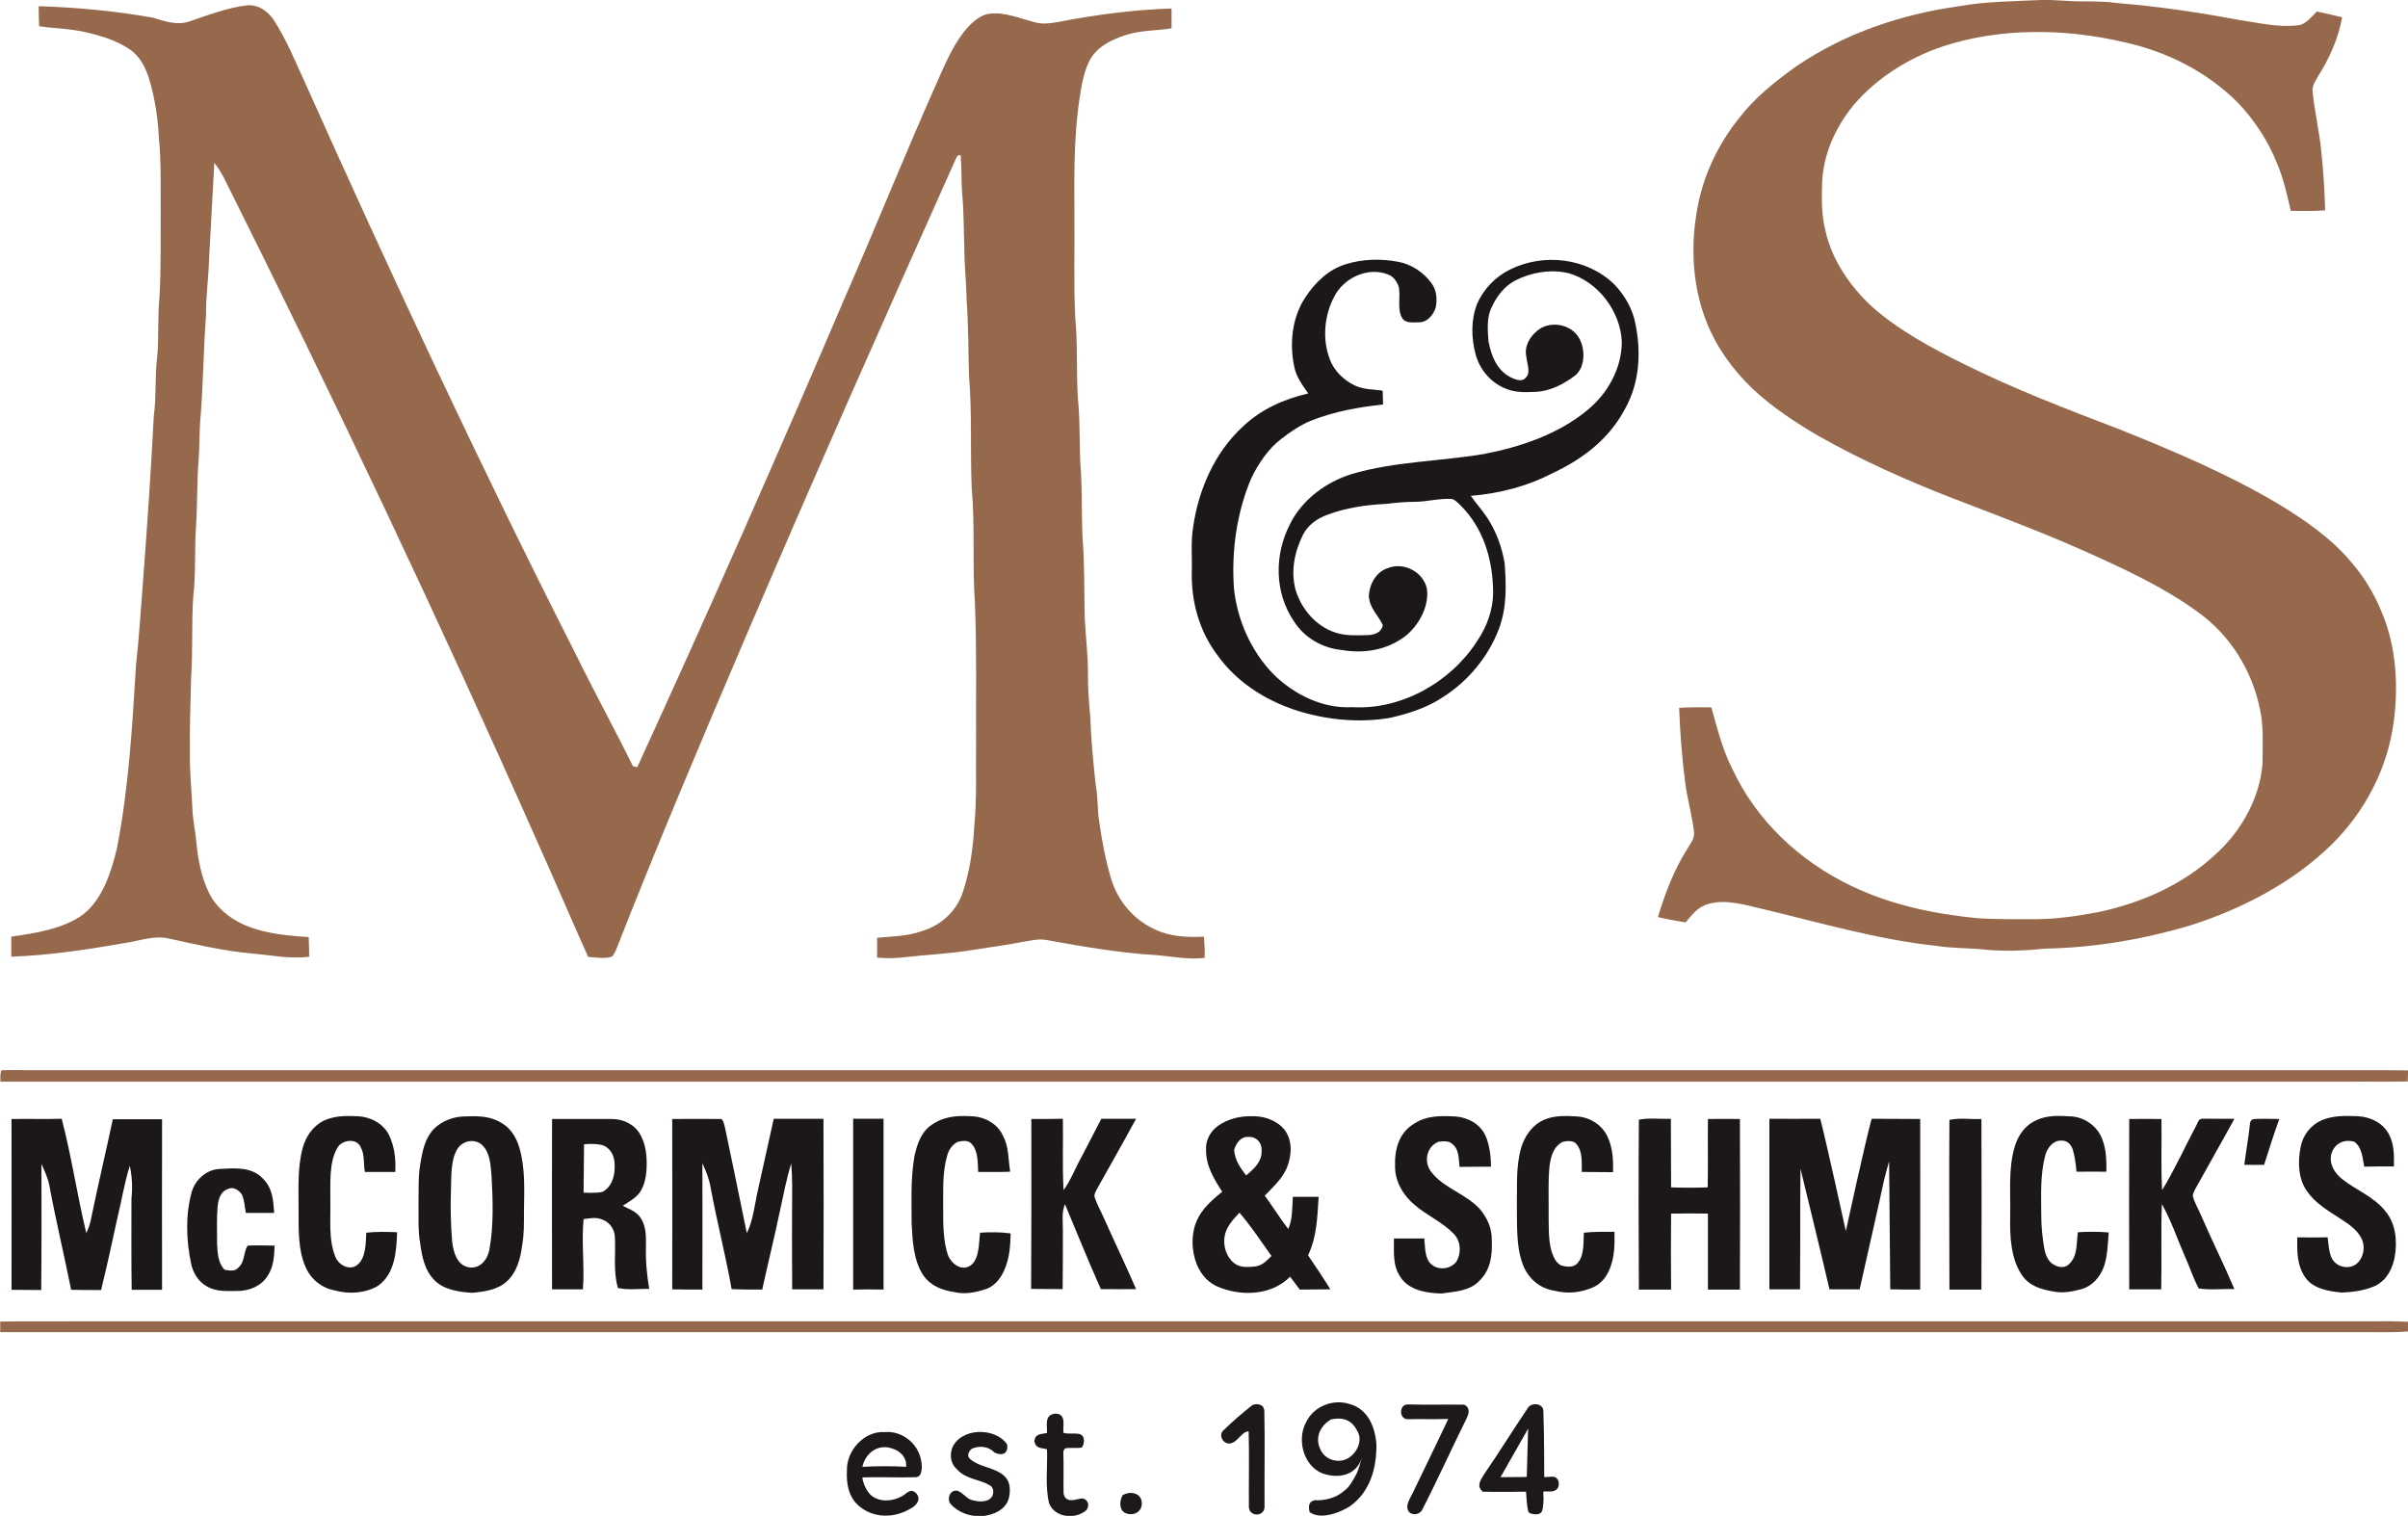 <?xml version="1.0" encoding="utf-8"?>
<!-- Generator: Adobe Illustrator 27.3.1, SVG Export Plug-In . SVG Version: 6.00 Build 0)  -->
<svg version="1.1" id="Layer_1" xmlns="http://www.w3.org/2000/svg" xmlns:xlink="http://www.w3.org/1999/xlink" x="0px" y="0px"
	 viewBox="0 0 1046 658.5" style="enable-background:new 0 0 1046 658.5;" xml:space="preserve">
<style type="text/css">
	.st0{fill:#96694C;}
	.st1{fill:#1C1819;}
	.st2{fill:#1D191A;}
</style>
<g>
	<path class="st0" d="M886.4,0c6.3-0.2,12.6,0.7,18.9,0.6c5.1,0,10.1,0.1,15.1,0.8c17.3,1.4,34.7,4,51.8,7.2
		c8.9,1.3,17.1,3.4,26,2.4c3.3-0.3,6-3.8,8.2-6c3.7,0.8,7.3,1.6,11,2.5c-1.7,9.4-5.7,18.2-10.8,26.2c-1.2,2.1-2.4,4-2,6.5
		c0.9,8.4,2.8,16.7,3.7,25.1c0.9,8.7,1.5,17.4,1.7,26.1c-4.9,0.3-9.9,0.3-14.9,0.2c-1.7-7.1-3.2-14.2-6.1-20.9
		c-3.9-9.7-9.7-18.5-16.9-26.1c-13.6-13.6-31.2-22.4-50-26.4c-25.4-5.9-53.4-6.2-78.3,2c-14.6,4.9-28.5,13.6-38.5,25.3
		c-7.9,9.6-13.3,21.3-13.8,33.9c-0.2,7.2-0.3,14.1,1.5,21.1c2.8,12.4,10.6,23.8,19.8,32.4c11.7,10.5,26.6,18.5,40.6,25.4
		c21.5,10.7,44.5,19.5,67,28.1c23.5,9.4,47.6,19.6,69.4,32.6c11.2,6.8,22.7,14.7,31.2,24.8c5.8,6.6,10.4,14.2,13.7,22.4
		c6.2,14.7,7.2,31.8,5.1,47.4c-2.7,20.4-12.6,39.2-27.2,53.5c-16.8,16.3-38.1,27.4-60.2,34.6c-20.8,6.3-42.4,10-64.2,10.4
		c-9.5,1-18.9,1.3-28.3,0.2c-6.2-0.5-12.5-0.4-18.7-1.4c-26.2-2.8-50.8-10.2-76.3-16.2c-7.2-1.7-15.1-4.1-22.5-2.1
		c-4.7,1.2-7.2,4.5-10.2,8.1c-4-0.7-8-1.3-12-2.3c3.1-10.5,7-20.6,12.9-29.9c1.5-2.5,3.2-4.5,2.7-7.6c-0.9-7.1-2.9-14.1-3.8-21.2
		c-1.4-10.7-2.2-21.5-2.6-32.2c4.7-0.3,9.3-0.3,14-0.2c2.5,9,4.7,17.9,8.9,26.3c10.5,22.8,29.3,40.4,51.8,51.2
		c17.4,8.4,36,12.2,55,14.1c8.3,0.5,16.7,0.4,25,0.4c9.2,0,18.5-1.4,27.5-3.1c19.3-4.1,37.5-12.3,51.8-26
		c10.5-9.8,18.3-23.9,19.4-38.4c0-7.8,0.6-16.1-1.1-23.7c-3.4-16.8-12.9-32.1-26.8-42.1c-15-11-33.1-19.3-50.1-26.9
		c-18.9-8.4-38.1-15.5-57.2-22.9c-19.6-7.6-39-16.3-57.3-26.6c-10.3-6-20.5-12.7-29.2-20.9c-8.5-8.2-15.6-18-19.9-29.1
		c-5.7-14.4-6.8-30.8-4.4-46c2.2-15.5,8.9-30.3,18.8-42.5c6.8-8.8,15.7-15.9,24.7-22.3C801.4,14.4,826,6.2,850.9,2.7
		C862.7,0.6,874.5,0.6,886.4,0z"/>
	<path class="st0" d="M107.4,2.3c5-0.3,8.9,2.5,11.6,6.5c5.2,8.1,9,17.2,13,26c37.4,83.5,76.2,166.8,117.6,248.4
		c8.2,16.7,17.1,33,25.4,49.7c0.6,0.1,1.2,0.2,1.8,0.4c31.1-67.8,61.2-136.1,90.5-204.7c13.2-30.2,25.5-60.8,38.9-91
		c3.5-7.8,6.9-16.3,12-23.1c2.8-3.6,6.7-7.8,11.4-8.5c6.9-1,13.8,2.2,20.4,3.8c3.4,0.8,6.5,0.3,9.9-0.3c16.1-3.1,32.6-5.3,49-5.8
		c0,2.9,0,5.8,0,8.6c-6.7,1.1-12.7,0.8-19.2,2.7c-4.8,1.5-10,3.7-13.5,7.3c-3.5,3.5-4.9,8.5-6,13.2c-3.8,19.1-3.6,37.8-3.5,57
		c0.2,15.3-0.4,30.7,0.4,46c1.1,11.4,0.4,22.8,1.1,34.2c1.1,10.6,0.5,21.2,1.3,31.8c0.6,9.5,0.3,19,0.7,28.5c1,11.9,0.7,23.6,1,35.5
		c0.4,8.4,1.5,16.5,1.4,24.9c0,6,0.4,12,1,18c0.3,9.8,1.3,19.5,2.3,29.2c1.1,5.5,0.7,11,1.6,16.5c1.2,8.4,2.8,16.8,5.2,24.8
		c2.9,9.6,9.9,17.8,19.1,21.9c6.8,3.2,13.9,3.4,21.2,3.1c0.2,3,0.4,6.1,0.3,9.2c-7.2,0.9-13.9-0.6-21.1-1.2
		c-15.8-0.9-31.8-3.7-47.4-6.5c-3.3-0.7-6.4,0.1-9.6,0.6c-7.6,1.5-15.2,2.5-22.9,3.7c-9.7,1.6-19.4,2-29.2,3.1
		c-4.1,0.5-8,0.6-12.1,0.2c0-2.9,0-5.7,0-8.6c6.6-0.7,13-0.6,19.4-2.9c8.1-2.4,14.9-8.4,17.7-16.5c3.1-9.3,4.6-19.2,5.1-29
		c1.2-11.9,0.6-24,0.8-36c-0.1-20.3,0.3-40.7-0.5-61c-1.2-16.6,0.1-33.4-1.4-49.9c-0.7-16.3,0.2-32.8-1.2-49.1
		c-0.3-10.8-0.2-21.6-1-32.5c-0.1-7.5-1-15-1-22.5c-0.3-7.8-0.2-15.7-0.9-23.5c-0.5-5.6-0.2-11.3-0.7-16.9c-1-0.7-1.6,0.4-2,1.2
		c-31,69.2-61.6,138.2-91.4,207.9c-19.2,44.9-38.4,90.3-56.2,135.7c-0.5,1.1-1,2.3-1.9,3.2c-3.2,1-7,0.3-10.3,0.1
		c-7.3-16.2-14.2-32.5-21.5-48.7c-43.3-97.8-89.1-194.4-136.9-290.1c-1.2-2.2-2.5-4.2-4-6.2c-0.7,14.1-1.6,28.1-2.3,42.1
		c-0.2,8.1-1.4,16-1.3,24.1c-1.2,15.6-1.2,31.3-2.6,46.9c-0.3,5.3-0.2,10.5-0.6,15.8c-0.8,9.3-0.5,18.8-1.1,28.2
		c-0.8,10.7,0,21.3-1.3,31.9c-0.7,11.7-0.1,23.4-0.9,35.1c-0.2,10.7-0.7,21.3-0.5,32c-0.2,8.4,0.8,16.7,1.1,25
		c0.2,4.7,1.3,9.3,1.7,14.1c0.7,7.5,2.2,15.4,5.6,22.2c3,6.1,8.6,10.6,14.6,13.4c9.2,4.1,18.7,4.9,28.6,5.6c0.1,2.9,0.2,5.7,0.2,8.5
		c-8.6,1.1-16.5-0.7-25-1.4c-12.1-1.1-24.2-3.9-36-6.5c-6.3-1.4-11.8,0.8-18.1,1.8c-16.6,2.9-33.4,5.5-50.3,6.1c0-2.9,0-5.8,0-8.7
		c10.2-1.5,22.5-3.3,31-9.5c8.6-6.5,12.5-18.8,14.9-28.9c5.1-26.1,6.7-53.2,8.3-79.8c1.4-12.3,2.1-24.8,3.1-37.2
		c1.8-23.7,3.4-47,4.6-70.7c1.2-8.6,0.4-17.2,1.5-25.8c0.8-8.8,0.1-17.6,1-26.3c0.7-12,0.4-24.1,0.5-36.1c-0.1-11.2,0.3-22-0.8-33
		c-0.4-8.7-1.8-17.3-4.3-25.6c-1.6-4.9-4-9.6-8.4-12.6c-5.7-3.9-12.9-6-19.5-7.5c-6.6-1.5-13.1-1.5-19.8-2.5
		c-0.1-2.9-0.2-5.8-0.2-8.7c16.6,0.5,33.3,2.1,49.7,5C72,9.4,77,11.1,82.3,9.3C90.2,6.6,98.9,3.3,107.4,2.3z"/>
	<path class="st1" d="M607.2,113.7c5.8,1,11.2,4.6,14.6,9.3c2.3,3.1,2.5,6.7,1.9,10.4c-0.9,3.3-3.8,6.8-7.5,6.6
		c-2.6,0-6,0.6-7.3-2.2c-2.1-3.9-0.3-9.3-1.4-13.6c-1-2.3-2.4-4.3-4.9-5.1c-8.7-3.2-18.9,1.7-23,9.7c-4.4,8.2-5.3,18.7-1.9,27.4
		c1.8,4.9,6.1,9,10.7,11.2c4,1.9,7.9,1.7,12.2,2.3c0.1,2,0.1,4,0.2,6c-10.8,1.2-21.1,3-31.2,7c-4.7,1.9-9.1,4.9-13.1,8
		c-5.6,4.3-9.8,10.6-12.9,16.9c-6.4,15-8.7,31.7-7.6,47.9c1.4,13.7,7.4,27.3,17,37.2c8.9,8.9,21.5,15.2,34.3,14.5
		c21.3,1.3,42.8-10.8,54.2-28.5c4.3-6.3,7-13.5,7.1-21.2c-0.1-13.2-3.5-26-12.3-36c-1.6-1.6-3.2-3.7-5.3-4.7
		c-5.4-0.5-11.1,1.2-16.7,1.2c-4.1,0-8.2,0.4-12.3,0.9c-8.6,0.4-17.5,1.7-25.6,4.8c-4.4,1.6-8.2,4.4-10.4,8.6
		c-3.7,7.5-5.4,15.8-3.2,24c2.5,8.3,8.9,15.8,17.3,18.5c4.5,1.5,9.5,1.2,14.2,1.1c2.9-0.2,5.7-1.1,6.4-4.3c-2.1-4.6-5.9-7.3-6.1-13
		c0.4-5.2,3.3-10.3,8.5-11.9c6.8-2.6,15.1,1.8,16.7,8.9c1.2,7.7-3.6,16.4-9.7,21c-7.8,5.8-17.6,7.4-27,5.8
		c-8.6-0.8-16.5-5.3-21.1-12.6c-8.4-12.4-8.5-28.8-1.7-42c5.2-10.7,15.8-18.5,27-21.9c18.5-5.5,39.6-5.6,57.4-8.7
		c15.7-3,32.5-8.7,44.9-19.1c8.8-7.2,14.8-18,14.9-29.5c-0.5-13.3-10.4-26.5-23.4-30c-7.6-1.7-15.9-0.3-22.8,3.2
		c-4.8,2.5-8.1,6.8-10.3,11.6c-2.3,4.4-1.8,10.3-1.4,15.1c1.3,6.2,3.5,12.1,9.4,15.3c1.8,0.9,5.1,2.4,6.7,0.3
		c2.4-1.9,0.6-6.1,0.4-8.7c-1.1-4.6,1-8.6,4.4-11.5c5.2-4.8,14.8-3.4,18.4,2.9c2.7,4.6,2.8,12.3-1.4,16.1c-4.9,3.8-11,7-17.2,7.3
		c-4.1,0.2-8.6,0.4-12.5-1.1c-6.8-2.4-11.9-8.2-13.8-15.1c-1.9-7-2.1-15.1,0.6-21.9c2.7-6.4,8-11.9,14.3-15
		c14.7-7.3,33.4-5.1,45.3,6.4c4.7,4.9,8.1,10.9,9.3,17.6c2.4,12.3,1.7,25.1-4.5,36.3c-6.9,13.2-18.4,22-31.7,28.2
		c-11,5.7-23.1,8.8-35.4,9.8c2.2,3.2,4.8,6,7,9.3c4,6,6.5,12.9,7.7,20c0.7,9.8,1,19.2-2.5,28.5c-4.6,12.2-13.5,22.8-24.4,29.7
		c-6.7,4.5-14.9,7.1-22.7,8.9c-13.8,2.4-28.5,0.9-41.8-3.5c-13.2-4.5-25.1-12.2-33.3-23.6c-7.9-10.4-11.5-23.3-11.2-36.3
		c0.2-6.5-0.5-13.2,0.6-19.5c2.3-16.2,9.4-32.5,21.7-43.7c7.9-7.5,17.7-11.8,28.3-14.3c-2.6-3.7-5.2-7.1-6.1-11.6
		c-2.1-10.1-1-21.3,4.8-30.1c4.2-6.4,10-12.1,17.5-14.4C591.8,112.5,599.8,112.3,607.2,113.7z"/>
	<path class="st0" d="M0.5,465c4.6-0.4,9.3,0,13.9-0.1c338.3,0,676.7,0,1015,0c5.6,0,11.1,0,16.7,0.1c-0.1,1.6-0.2,3.2-0.2,4.8
		c-9.1,0.2-18.3,0-27.4,0.1c-339.4,0-678.9,0-1018.3,0C0.1,468.2,0.1,466.6,0.5,465z"/>
	<path class="st1" d="M155.4,484.9c5.4,0.2,11,3.1,13.5,8c2.5,5.1,3.1,10.6,2.8,16.2c-4.4,0-8.8,0-13.2,0c-0.7-3.5,0-7.8-1.9-10.9
		c-1.8-4-8.3-3-10.1,0.5c-3.7,6.5-2.9,15.5-3,22.7c0.2,8.1-0.9,17.1,2.2,24.6c1.4,3.6,6.3,6.2,9.6,3.4c3.7-3,3.6-9.6,3.8-13.9
		c4.5-0.5,8.9-0.4,13.4-0.2c-0.3,8.3-0.9,17.9-8.2,23.2c-5.4,3.3-12.7,3.8-18.7,2.1c-5.9-1-10.7-5-13-10.5c-3-7.1-2.9-15.2-2.9-22.8
		c0.1-9.6-0.7-19.4,1.8-28.7c1.4-5,4.5-9.5,9.2-11.8C145.5,484.6,150.3,484.7,155.4,484.9z"/>
	<path class="st1" d="M632.2,485c5.5,0.4,10.8,3.3,13.1,8.4c1.8,4.1,2.3,8.9,2.4,13.4c-4.5,0.1-9.1,0-13.7,0.1
		c-0.4-3.4-0.1-7.6-3.1-9.9c-1.4-1.5-4.2-1.3-6.1-1c-5.2,2.1-6.5,8.9-3,13.2c5.2,6.8,15.1,9.5,21,16c3.2,3.8,5.3,8.3,5.2,13.4
		c0.3,6.5-0.4,12.8-5.2,17.6c-4.1,4.6-10.8,4.9-16.6,5.7c-6.3-0.1-14.3-1.4-17.9-7.2c-3.5-5.2-2.7-10.8-2.8-16.7c4.4,0,8.8,0,13.2,0
		c0.3,3.2,0.2,7.5,2.1,10.2c2.9,3.8,8.9,3.6,11.8-0.1c2.3-3.8,2-9.2-1.3-12.3c-4.7-4.9-11.5-7.8-16.7-12.3c-4.9-4-8.6-10.1-8.6-16.6
		c-0.3-7.5,1.6-14.9,8.5-18.9C619.9,484.5,626.2,484.7,632.2,485z"/>
	<path class="st1" d="M685.2,485c5.5,0.4,10.6,3.6,13,8.6c2.4,5,2.6,10.2,2.5,15.6c-4.5-0.1-9,0-13.6-0.1c-0.1-4,0.5-8.8-2.3-12.1
		c-1.2-1.7-4.2-1.4-5.9-1c-4.1,2-5.2,6.3-5.8,10.4c-0.7,7-0.3,14.1-0.4,21c0.1,5.3-0.2,11.2,1.3,16.3c0.8,2.3,1.8,4.8,4.1,6
		c2.5,0.7,5.7,1.1,7.4-1.3c2.7-3.2,2.3-8.9,2.5-12.9c4.4-0.5,8.8-0.4,13.3-0.4c0.1,5.5,0.1,10.8-2,16c-1.4,3.4-3.6,6.4-7,8
		c-5.4,2.4-11.2,3.1-17,1.6c-6.4-0.9-11.6-5.4-13.8-11.4c-3.1-8.3-2.4-17.3-2.6-26c0.2-8.6-0.5-16.4,1.9-24.8
		c1.6-5.2,4.9-9.9,10-12.1C675.3,484.5,680.2,484.7,685.2,485z"/>
	<path class="st1" d="M900.2,485c5.9,0.6,11.2,4.6,13.1,10.2c1.7,4.5,1.7,9.1,1.7,13.8c-4.3,0-8.7-0.1-13,0
		c-0.3-3.3-0.7-6.7-1.7-9.9c-0.9-2.2-2.5-3.8-5-3.6c-3.5-0.1-5.8,3-6.8,6.1c-2.4,9.1-1.8,17.5-1.8,26.7c0,4.7,0.5,9.3,1.3,14
		c0.4,2.3,1.3,4.7,3,6.3c2.4,1.9,5.7,2.8,8,0.3c3.6-3.5,2.9-9,3.6-13.6c4.5-0.3,8.9-0.3,13.4,0.1c-0.4,4.9-0.5,10.5-2.2,15.1
		c-1.6,4.3-5,8.2-9.6,9.5c-4.1,1.1-8.2,1.9-12.4,1c-5.2-0.9-10.1-2.3-13.3-6.8c-5.1-7.1-5.5-17.5-5.3-25.9c0.2-10-0.9-20.8,2-30.3
		c1.5-5,4.6-9.3,9.4-11.4C889.5,484.3,894.8,484.7,900.2,485z"/>
	<path class="st1" d="M1024.3,484.9c5.5,0.3,11,3,13.5,8c2.3,4.5,2.1,8.9,2.1,13.8c-4.3,0-8.6,0-12.9,0.1c-0.8-3.8-0.9-8.3-4.3-10.8
		c-4.7-1.4-9,1-10.1,5.7c-0.8,4.3,1.6,7.9,4.8,10.5c6.3,5,13.8,7.6,18.9,14.1c4.5,5.5,5.1,13.2,3.9,19.9c-1,5.1-3.5,10-8.5,12.4
		c-4.4,2-9.6,2.7-14.4,2.9c-5.5-0.5-12.4-1.6-15.8-6.4c-3.8-5.4-3.7-11.3-3.6-17.6c4.4,0.1,8.8,0.1,13.2,0c0.4,3,0.5,6.4,1.8,9.1
		c1.9,3.7,6.9,5,10.4,2.7c3.4-2.5,4.4-7.8,2.4-11.5c-2-3.9-5.9-6.3-9.4-8.6c-5.2-3.4-10.6-6.5-14.2-11.8c-3.9-5.4-4-13-2.7-19.3
		c1-5.1,4.4-9.4,9.2-11.5C1013.8,484.5,1018.8,484.7,1024.3,484.9z"/>
	<path class="st1" d="M423.4,485c5.2,0.6,9.9,3.4,12.2,8.2c2.7,5.1,2.3,10,3.2,15.8c-4.6,0.2-9.2,0.1-13.9,0.1
		c-0.2-3.7,0-8.8-2.5-11.8c-1.5-2.2-4.3-1.8-6.6-1.2c-2.2,1.3-3.6,3.3-4.3,5.7c-2.3,7.8-1.7,15.7-1.8,23.7c0,6.4,0,13.4,2,19.5
		c1.4,3.8,5.7,7.4,9.8,4.8c4-2.7,3.7-10.1,4.2-14.3c4.5-0.3,8.9-0.3,13.3,0.3c-0.1,4.9-0.4,9.7-2.1,14.3c-1.5,4.2-4.1,8.2-8.4,9.8
		c-4.5,1.5-9.2,2.5-13.9,1.4c-5.4-0.8-10.4-2.7-13.6-7.4c-4.2-6.4-4.6-14.8-5-22.3c0-10-0.5-19.2,1.2-29.2
		c1.2-5.7,3.2-11.4,8.5-14.4C411.3,484.5,417.2,484.6,423.4,485z"/>
	<path class="st1" d="M956.5,486c4.7-0.1,9.4,0.1,14.1,0c-5.1,9.4-10.5,18.7-15.6,28c-0.9,1.7-2.2,3.5-2.5,5.4c0.7,3.1,2.6,6,3.8,9
		c4.6,10.6,9.8,21,14.3,31.6c-5.1-0.2-10.6,0.5-15.5-0.3c-2.4-4.4-3.9-9.3-6-13.9c-3.3-7.5-5.9-15.5-10-22.7
		c-0.5,12.3,0,24.7-0.3,37c-4.6,0-9.3,0-13.9,0c-0.1-24.7,0-49.4,0-74c4.7,0,9.3-0.1,14,0c0.2,10.3-0.3,20.6,0.3,30.9
		c5.6-9.2,10.1-19.2,15.2-28.8C954.8,487.2,955.2,486.1,956.5,486z"/>
	<path class="st1" d="M5,486.1c7.3-0.1,14.6,0.1,21.8-0.1c4.3,16.4,6.7,33.2,10.7,49.7c0.8-1.8,1.5-3.6,1.9-5.5
		c3-14.7,6.5-29.3,9.6-44c7.1,0,14.3,0,21.4,0c-0.1,24.7,0,49.4,0,74.1c-4.4,0-8.8,0-13.2,0c-0.2-13.2-0.1-26.4-0.1-39.6
		c0.5-5.1,0.3-9.3-0.7-14.3c-2.4,7.5-3.6,15.4-5.5,23.1c-2.2,10.3-4.5,20.7-7,30.9c-4.3,0-8.7,0-13-0.1c-3-15-6.6-29.9-9.4-45
		c-0.6-3.5-2.1-6.5-3.5-9.7c0,18.3,0.1,36.5-0.1,54.8c-4.3-0.1-8.6,0-12.9-0.1C5,535.4,5.1,510.7,5,486.1z"/>
	<path class="st1" d="M292,486.1c7.1,0,14.2-0.1,21.3,0c1.1,0.7,1.2,2.4,1.6,3.6c3.2,15.3,6.4,30.7,9.5,46
		c2.8-5.6,3.4-12.5,4.8-18.6c2.3-10.4,4.6-20.7,6.9-31.1c7.2,0,14.4,0,21.6,0c0.1,24.7,0.1,49.4,0,74.1c-4.5,0-9.1,0-13.6,0
		c-0.1-15.2-0.1-30.4,0-45.6c0-3-0.2-6-0.4-9.1c-2.1,6.8-3.4,13.7-4.9,20.6c-2.4,11.4-5.2,22.8-7.7,34.2c-4.4,0-8.9,0-13.3-0.2
		c-2.6-14.8-6.4-29.3-9.1-44c-0.6-3.8-2-7.2-3.6-10.7c0,18.3,0.1,36.6,0,54.9c-4.4,0-8.7,0-13.1-0.1
		C292.1,535.4,292,510.7,292,486.1z"/>
	<path class="st1" d="M370.6,486c4.4,0,8.8,0,13.2,0c0,24.7,0,49.5,0,74.2c-4.4-0.1-8.8-0.1-13.2,0
		C370.6,535.4,370.6,510.7,370.6,486z"/>
	<path class="st1" d="M448,486.1c4.6,0,9.2,0,13.7-0.1c0.2,10.3-0.3,20.7,0.3,31c3.3-4.5,5.2-9.9,8-14.8c2.8-5.4,5.6-10.8,8.4-16.2
		c5,0,10.1,0,15.1,0c-5.6,10.3-11.4,20.5-17.1,30.7c-0.5,1-1.3,2.3-0.9,3.4c1,3.1,2.7,6,4,9c4.6,10.3,9.5,20.5,14,30.9
		c-5.1,0.1-10.2,0-15.3,0c-5.5-12.2-10.4-24.6-15.6-36.9c-1.5,3.7-0.9,7.2-0.9,11.2c0,8.6,0,17.2-0.1,25.7c-4.6-0.1-9.2,0-13.7-0.1
		C448,535.4,448.1,510.7,448,486.1z"/>
	<path class="st1" d="M711.9,486.4c4.5-0.9,9.3-0.2,13.9-0.4c0.1,9.9,0,19.8,0.1,29.8c5.3,0.2,10.6,0.2,15.9,0
		c0.2-9.9,0-19.8,0.1-29.7c4.6,0,9.3-0.1,13.9,0c0.1,24.7,0.1,49.4,0,74.1c-4.6,0-9.3,0-13.9,0c0-11,0-22,0-33
		c-5.3-0.1-10.6-0.1-16,0c-0.1,11-0.1,22,0,33c-4.7,0-9.3,0-14,0C711.8,535.6,711.7,510.9,711.9,486.4z"/>
	<path class="st1" d="M768.6,486c7.4,0,14.7,0.1,22.1,0c2.9,11.2,11.1,48.8,11.1,48.8S810,497.1,813,486c7,0.1,14.1,0,21.1,0.1
		c0.1,24.7,0,49.4,0,74.1c-4.3,0-8.7,0-13-0.1c-0.1-11.9-0.5-55.6-0.5-55.6s-1.6,5.5-2.2,8.2c-3.4,15.8-7.1,31.6-10.6,47.4
		c-4.4,0-8.8,0-13.1,0c-3-13.1-12.6-52.4-12.6-52.4s-0.1,9.8-0.1,14.7c0,12.6,0,25.1-0.1,37.7c-4.4,0-8.9,0-13.3,0
		C768.6,535.5,768.6,510.7,768.6,486z"/>
	<path class="st1" d="M846.8,486.5c4.4-1,9.3-0.2,13.9-0.4c0.1,24.7,0.1,49.4,0,74.1c-4.7,0-9.3,0-13.9,0
		C846.8,535.6,846.6,511,846.8,486.5z"/>
	<path class="st1" d="M979.4,486.1c3.5-0.2,7.1,0,10.7,0c-2.4,6.6-4.5,13.3-6.6,19.9c-2.9,0-5.8,0.1-8.6,0
		c0.7-5.8,1.8-11.5,2.4-17.4C977.3,487.3,977.9,486.1,979.4,486.1z"/>
	<path class="st1" d="M225.5,498.2c-1.4-4.5-4-8.5-8.2-10.7c-5.1-2.9-10.3-2.7-16-2.5c-5.4,0.2-11.1,2.7-14.3,7.2
		c-2.8,4-3.6,8.6-4.4,13.3c-1,5.5-0.7,11.4-0.8,17c0.1,5.8-0.3,11.9,0.7,17.5c0.8,5.8,1.9,11.7,6.1,16c4,4.3,11,5.3,16.6,5.6
		c5.2-0.5,11.2-1.3,15.1-5.1c4.2-3.8,5.8-9.9,6.5-15.4c0.9-4.9,0.8-9.8,0.8-14.7C227.7,516.7,228.3,507.7,225.5,498.2z M212.6,542.8
		c-0.8,4.5-4.2,8.6-9.1,7.7c-5.1-1-6.6-6.8-7.1-11.2c-0.6-7.5-0.8-15.3-0.5-22.8c0.2-5.4-0.2-12.6,2.8-17.4
		c2.4-3.9,8.2-4.7,11.2-1.2c3,3.2,3.2,8.4,3.6,12.6C214.1,521.1,214.5,532.2,212.6,542.8z"/>
	<path class="st1" d="M280.6,541.5c0-4.4,0.2-8.9-2.5-12.7c-1.8-2.6-4.9-3.6-7.6-5c2.6-1.7,5.6-3.3,7.4-5.8c2.3-3.3,2.9-7.6,3-11.4
		c0.1-4.8-0.4-9.5-2.8-13.8c-2.5-4.4-7.5-6.8-12.6-6.7c-8.6,0-17.1,0-25.7,0c0,24.7-0.1,49.4,0,74c4.5,0,8.9,0,13.4,0
		c0.8-10.1-0.7-20.3,0.3-30.5c3-0.4,5.5-1,8.4,0.3c3.1,1.2,5.1,4.3,5.2,7.5c0.4,7.6-0.8,14.6,1.3,22.1c4.3,1,9.2,0.3,13.6,0.4
		C281,553.9,280.4,547.7,280.6,541.5z M267,507.4c-0.1,4.2-1.5,8.4-5.4,10.4c-2.6,0.6-8.1,0.3-8.1,0.3l0.2-21c0,0,7.1-0.8,9.7,1.2
		C266.4,500.3,267.2,504.1,267,507.4z"/>
	<path class="st1" d="M95.3,507.8c6.4-0.3,13.8-1.1,18.7,4c4.4,4.2,4.7,9.4,5.1,15.1c-4.1,0-8.2,0-12.3,0c-0.5-2.6-0.6-5.7-1.8-8.1
		c-1.4-2-3.9-3.5-6.2-2.2c-3.2,1.2-4,4.7-4.3,7.7c-0.4,5.3-0.2,10.7-0.2,16.1c0.2,3.8,0.4,8.4,3.3,11.2c2.1,0.3,4.5,0.9,6-1
		c2.9-2.6,2.1-6.8,4-9.5c3.9-0.2,7.8,0,11.7,0c-0.2,4.7-0.4,9-3,13.1c-2.8,4.4-7.7,6.5-12.7,6.6c-4.7,0-9.4,0.5-13.6-1.9
		c-3.8-2.1-6.1-5.8-7-10c-2.1-10.3-2.5-20.7,0.2-30.8C84.6,512.7,89.5,508.1,95.3,507.8z"/>
	<path class="st1" d="M568.2,545.3c3.9-8.1,4-16.6,4.6-25.4c-3.7,0-7.4,0-11.2,0c-0.3,4.6-0.1,9.8-2,14c-3.6-4.7-6.7-9.7-10.2-14.5
		c3.7-3.9,7.4-7.1,9.6-12.1c2.1-5.3,2.6-11.7-1-16.5c-3.2-4-8.8-6-13.7-5.9c-5.5-0.2-10.9,1.1-15.4,4.3c-3.2,2.4-5.3,6.3-5,10.3
		c-0.1,6.9,3.4,12.6,7,18.2c-5.5,4.5-10.4,8.8-12.2,16c-2.1,8.9,0.7,20.6,9.5,24.9c10.2,4.7,24,4.4,32.2-4c1.4,1.9,2.8,3.7,4.2,5.6
		c4.4-0.1,8.9,0,13.3-0.1C574.8,555.1,571.5,550.2,568.2,545.3z M542.3,493.9c3.2-0.3,5.9,2.4,5.7,5.6c0.4,5-3.2,8.2-6.7,11.1
		c-2.6-3.4-4.9-6.6-5.2-11.1C536.9,496.7,539,493.6,542.3,493.9z M544.9,550.2c-2.9,0.3-6.4,0.5-8.8-1.5c-3.3-2.5-4.8-7.3-4.2-11.3
		c0.6-4.3,3.6-7.5,6.5-10.6c5.1,5.9,9.4,12.5,13.9,18.8C550.1,547.8,548.2,549.9,544.9,550.2z"/>
	<path class="st0" d="M0.1,574.1c10.4-0.2,20.8,0,31.3-0.1c332.7,0,665.3,0,998,0c5.5-0.1,11.1-0.1,16.6,0.2c0,1.4,0,2.8,0,4.2
		c-7.6,0.6-15,0.2-22.6,0.3c-341.1,0-682.2,0-1023.3,0C0.1,577.2,0.1,575.7,0.1,574.1z"/>
	<g>
		<path class="st2" d="M544,610.4c1.7-0.7,3.2-0.5,4.6,0.6l0.6,1.5c0.3,14.1,0,28.2,0.1,42.3c-0.3,4.2-6.5,4.1-6.8,0
			c-0.1-10.8,0.2-22.3-0.1-33c-2.7-0.1-4.5,4.1-7.2,5c-3.3,1.5-6.5-3.2-3.6-5.6C535.5,617.4,539.7,613.8,544,610.4z"/>
		<path class="st2" d="M611.8,610.1c8.1,0.2,16.2,0,24.3,0.1c2.7,1.5,2,3.8,0.9,6.1c-6.5,13.1-12.6,26.7-19.3,39.7
			c-1.2,2.2-4.9,2.5-6,0.2c-1.3-2.4,0.9-5.3,1.9-7.5c4.8-10.1,10.8-22.2,15.5-32.3c-5.8,0.2-11.6,0-17.4,0.1
			C607.6,616.8,607.5,609.8,611.8,610.1z"/>
		<path class="st2" d="M458.2,614.1c5.1-0.1,3.5,4.9,3.7,8.3c2.1,0.7,4.6,0.1,6.8,0.5c2.7,0.5,2.6,4.2,1.2,5.9
			c-2.4,0.5-4.9-0.1-7.3,0.4l-0.7,1.2c0.2,6.1,0,12.2,0.1,18.4c0.8,3.8,4,3,6.9,2.3c3.2-1,5,2.8,2.9,5c-4.7,4.1-13.7,3.2-16.1-3.1
			c-1.8-7.5-0.6-15.7-0.9-23.4c-2.7-0.8-4.8-0.2-5.5-3.5c0.4-3.4,2.8-3,5.5-3.6C454.9,619,453.6,614.8,458.2,614.1z"/>
		<path class="st2" d="M586.2,609.9c-7.1-2.3-15.5,1-18.8,7.8c-4.1,7.4-1.4,18.7,6.7,22.2c7,2.7,15.3,1.2,17.5-6.9
			c-0.8,2.8-1.4,5.6-2.8,8.1c-1.3,2.3-2.7,5-4.9,6.5c-3.2,3-8.5,4.4-12.8,4.1c-2.8,0.6-2.8,2.9-2.2,5.2c4.8,3.4,12.9,0.3,17.4-2.5
			c8.9-6.3,11.7-16.6,11.6-27C597.3,619.9,594.3,612.1,586.2,609.9z M586,633.2c-4.1,2.8-10.4,1.2-12.4-3.5
			c-2.6-5.1-0.1-10.4,4.6-13.1c5-1.1,9,0.2,11.3,4.9C592.1,625.4,589.6,630.9,586,633.2z"/>
		<path class="st2" d="M674.7,641.5c-0.8-0.1-1.5,0.1-2.3,0.1c-0.5,0-1.1,0-1.6,0.1c0,0,0-19.9-0.4-29.2c-0.5-3-5.3-3.3-6.7-0.9
			c-6.5,9.6-12.6,19.5-19.2,29.1c-1.5,2.5-3.2,4.9-0.4,7.3c5.8,0.2,18.8,0,18.8,0c0,0,0.4,8.2,1.2,9c0.6,0.6,1.7,0.7,2.5,0.8
			c0.8,0.1,1.7,0,2.4-0.4c0.9-0.5,1.1-1.6,1.2-2.6c0.2-1.3,0.3-2.6,0.3-3.9c0-0.2-0.2-2.9,0-3c0.3-0.1,1,0,1.3,0c0.5,0,1,0,1.5,0
			c1.1,0,2-0.1,2.9-0.9c0.8-0.7,1-1.9,0.9-2.9c-0.1-0.9-0.6-1.9-1.4-2.3C675.4,641.6,675.1,641.5,674.7,641.5z M663.2,641.6
			l-11.4,0.1l11.9-20.9l0.1-0.2L663.2,641.6z"/>
		<path class="st2" d="M437.5,627.5c0.5,4-2.1,5.1-5.5,3.5c-2.5-2.7-6.5-3.1-9.8-1.7c-1.6,1.2-2.4,3.3-0.6,4.7
			c2.7,2.2,6.2,3,9.4,4.2c2.2,0.8,4.5,1.9,6,3.8c1.9,2.2,1.9,5.8,1.3,8.5c-1.1,5.3-7,7.8-11.8,8.1c-5,0.3-10.3-1.5-13.6-5.3
			c-1.8-2.2-0.1-6.4,3-5.7c2.3,0.7,3.7,3.2,6.1,4c2.8,0.8,7.4,1.4,9.1-1.8c0.1-0.2,0.2-0.4,0.2-0.6c0.4-1.5,0.1-3-1.2-3.9
			c-5-2.9-10.3-2.6-14.3-6.9c-2.7-2.3-3.3-5.8-2.3-9.1C417.1,620,432.5,619.9,437.5,627.5z"/>
		<path class="st2" d="M391.9,649.9c-4.2,2.4-10.3,2.9-14-0.8c-1.7-2-3-4.6-3.3-7.3c7.7-0.3,15.5,0.2,23.2-0.1
			c2-0.1,2.4-1.9,2.6-3.7c0.1-1.5-0.1-3.1-0.5-4.5c-1.6-6.9-8.4-12-15.5-11.4c-8.9-0.6-16.7,7.9-16.5,16.6c-0.3,5.7,0.6,11.4,5,15.3
			c6.4,5.7,15.6,5.6,22.7,1.3c2.6-1.3,4.7-4.1,2.3-6.7C395.5,646.3,393.9,648.8,391.9,649.9z M387.4,629.2c3.3,0.9,6.6,3.7,6.2,8
			c-5.9-0.4-13.1-0.3-19,0C375.9,631.3,381.3,627.1,387.4,629.2z"/>
		<path class="st2" d="M487.7,649.5c3.4-2,8.3-0.9,8.3,3.6c0,3.9-4,5.7-7.3,4.1C486,655.8,486.3,651.7,487.7,649.5z"/>
	</g>
</g>
</svg>
